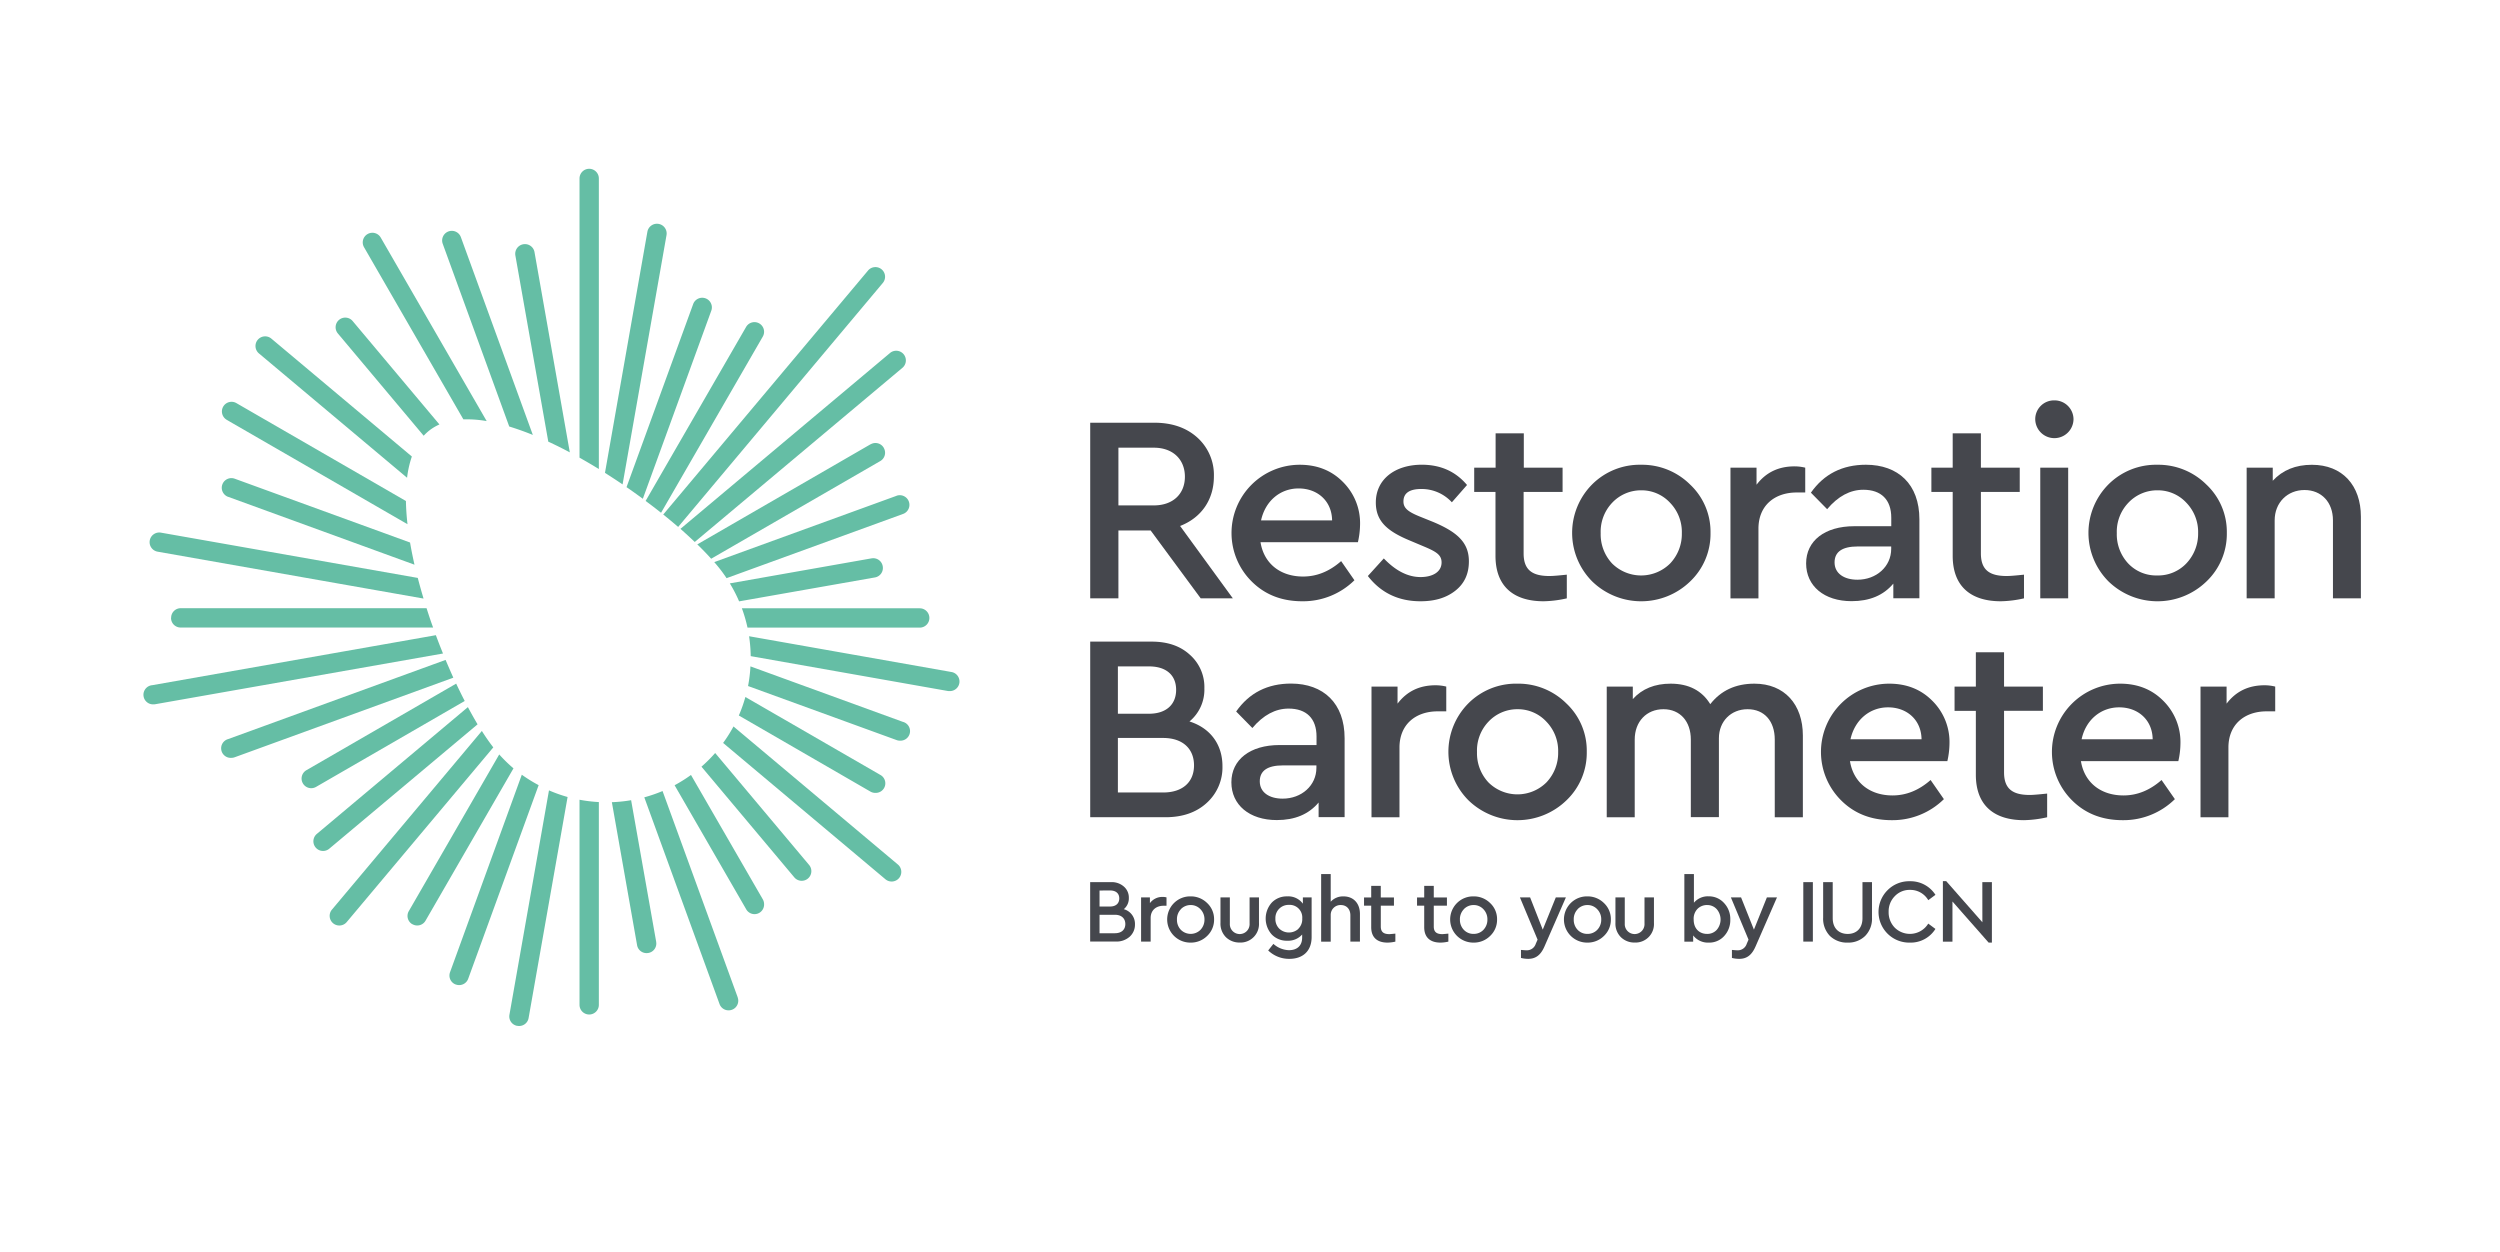 <svg xmlns="http://www.w3.org/2000/svg" viewBox="0 0 1045.21 523.33">
    <path d="M515.43,250.16H502l-20.92-28.37H467.59v28.37H455.8V176.73h26.81c7.45,0,13.46,2.12,18,6.23a21,21,0,0,1,6.9,16.25c0,9.68-5.23,17.24-14.13,20.69Zm-47.84-63V211.3h14.8c8.12,0,13-4.89,13-12s-4.89-12.13-13-12.13Z" fill="#45474d"></path>
    <path d="M567.72,226.69H527c1.45,9,8.35,14.35,17.8,14.35,5.68,0,11-2.11,15.91-6.45l5.56,8a30.58,30.58,0,0,1-21.8,8.79c-8.46,0-15.46-2.67-21-8.12a28.54,28.54,0,0,1,19.92-48.95c7.23,0,13.24,2.34,18,7.12a24.25,24.25,0,0,1,7.23,17.91A34.94,34.94,0,0,1,567.72,226.69Zm-40.49-9.13h29.7c-.11-8.12-6.12-13.35-14-13.35C535.23,204.21,529,209.44,527.23,217.56Z" fill="#45474d"></path>
    <path d="M613.34,202.77,607,210a17.15,17.15,0,0,0-12.79-5.56c-5,0-7.45,1.78-7.45,5.22,0,2.79,1.89,4.34,7.23,6.46l5.23,2.11c10.34,4.34,14.9,8.79,14.9,16.47,0,5.23-1.89,9.34-5.78,12.35s-8.68,4.33-14.46,4.33c-9.24,0-16.58-3.56-22-10.56l6.67-7.35c5,5.23,10.13,7.79,15.36,7.79,5,0,8.79-2.11,8.79-6.12,0-3.22-2.34-4.56-7.68-6.79L589.45,226c-9.68-4-14.24-8.23-14.24-15.91,0-9.79,8.12-15.8,19.24-15.8C602.29,194.31,608.55,197.09,613.34,202.77Z" fill="#45474d"></path>
    <path d="M655.06,240.26v9.9a47.15,47.15,0,0,1-9.68,1.22c-12.57,0-20.14-6.23-20.14-19v-26.7h-8.9V195.53h8.95V181.18h11.79v14.35h16.21v10.13H637v25.7c0,7,3.68,9.46,10.79,9.46C649.49,240.82,651.83,240.59,655.06,240.26Z" fill="#45474d"></path>
    <path d="M706.57,202.54a27.11,27.11,0,0,1,8.57,20.25,27.46,27.46,0,0,1-8.57,20.36,29.42,29.42,0,0,1-40.94-.11,28.74,28.74,0,0,1,0-40.5,28.11,28.11,0,0,1,20.47-8.23A28.48,28.48,0,0,1,706.57,202.54ZM674,210.22a17.53,17.53,0,0,0-4.78,12.68A17.84,17.84,0,0,0,674,235.59a17.2,17.2,0,0,0,24.25,0,17.9,17.9,0,0,0,4.9-12.69,17.55,17.55,0,0,0-4.9-12.68,16.22,16.22,0,0,0-12-5.23A16.55,16.55,0,0,0,674,210.22Z" fill="#45474d"></path>
    <path d="M754.74,195.53V205.9h-3.56c-9.23,0-16,5.45-16,15.13v29.15h-11.7V195.53h10.9v7.13c3.9-5.12,9.13-7.68,15.91-7.68A18.51,18.51,0,0,1,754.74,195.53Z" fill="#45474d"></path>
    <path d="M802.47,217.12v33h-10.9V244c-4.11,4.9-9.9,7.34-17.46,7.34-11.46,0-19-6.34-19-15.79S762.9,220,775.25,220h15.46v-3.56c0-7.56-4.23-11.68-11.68-11.68-5.45,0-10.57,2.67-15.13,8.12l-6.79-6.9q8.19-11.67,23-11.68C793.58,194.31,802.47,202.43,802.47,217.12Zm-11.79,12.35v-1h-14q-9.67,0-9.68,6.67c0,4.56,3.9,7.23,9.57,7.23C784.45,242.37,790.68,236.9,790.68,229.47Z" fill="#45474d"></path>
    <path d="M846.2,240.26v9.9a47.15,47.15,0,0,1-9.68,1.22c-12.57,0-20.13-6.23-20.13-19v-26.7h-8.91V195.53h8.91V181.18h11.79v14.35h16.24v10.13H828.18v25.7c0,7,3.67,9.46,10.79,9.46C840.64,240.82,843,240.59,846.2,240.26Z" fill="#45474d"></path>
    <path d="M866.9,175.18a8,8,0,0,1-16,0,7.86,7.86,0,0,1,7.93-7.79h.07A7.94,7.94,0,0,1,866.9,175.18Zm-2.23,20.35v54.63H853V195.53Z" fill="#45474d"></path>
    <path d="M922.41,202.54A27.11,27.11,0,0,1,931,222.79a27.46,27.46,0,0,1-8.57,20.36,29.42,29.42,0,0,1-40.94-.11,28.75,28.75,0,0,1,0-40.5,28.11,28.11,0,0,1,20.47-8.23A28.48,28.48,0,0,1,922.41,202.54Zm-32.6,7.68A17.53,17.53,0,0,0,885,222.9a17.84,17.84,0,0,0,4.78,12.69,16.08,16.08,0,0,0,12.13,5,16.24,16.24,0,0,0,12.13-5A18,18,0,0,0,919,222.9a17.58,17.58,0,0,0-4.89-12.68,16.22,16.22,0,0,0-12-5.23A16.57,16.57,0,0,0,889.81,210.22Z" fill="#45474d"></path>
    <path d="M987.05,216v34.15H975.37v-32.6c0-7.56-4.78-12.68-11.9-12.68S951,210.11,951,217.56v32.6H939.29V195.53H950.2V201q6.16-6.68,16.35-6.68C979.37,194.31,987.05,203,987.05,216Z" fill="#45474d"></path>
    <path d="M511.09,320.32a20,20,0,0,1-6.56,15.35c-4.34,4-10.13,6-17.25,6H455.8V268.25h25.7c6.56,0,11.9,1.78,15.91,5.45a18,18,0,0,1,6.12,14.13,17.25,17.25,0,0,1-6.23,13.8C506.08,304.41,511.09,311.31,511.09,320.32ZM467.37,278.6v19.8h13c7.24,0,11.35-3.89,11.35-10s-4.11-9.79-11.35-9.79Zm18.92,52.73c8.12,0,12.91-4.33,12.91-11.34s-4.79-11.46-12.91-11.46H467.37v22.8Z" fill="#45474d"></path>
    <path d="M562.16,308.64v33H551.29v-6.12c-4.12,4.9-9.91,7.34-17.47,7.34-11.46,0-19-6.34-19-15.79s7.78-15.58,20.13-15.58h15.47v-3.56c0-7.56-4.23-11.68-11.69-11.68-5.45,0-10.56,2.67-15.13,8.12l-6.78-6.9q8.17-11.69,23-11.68C553.29,285.83,562.16,294,562.16,308.64ZM550.37,321v-1h-14q-9.68,0-9.68,6.67c0,4.56,3.89,7.23,9.57,7.23C544.14,333.9,550.37,328.44,550.37,321Z" fill="#45474d"></path>
    <path d="M604.66,287.05V297.4H601.1c-9.23,0-16,5.45-16,15.13v29.15H573.4V287.05h10.89v7.13c3.89-5.12,9.12-7.68,15.91-7.68A18.65,18.65,0,0,1,604.66,287.05Z" fill="#45474d"></path>
    <path d="M654.84,294.06a27.08,27.08,0,0,1,8.56,20.25,27.45,27.45,0,0,1-8.56,20.36,29.42,29.42,0,0,1-40.94-.11,28.74,28.74,0,0,1,0-40.5,28.11,28.11,0,0,1,20.47-8.23A28.48,28.48,0,0,1,654.84,294.06Zm-32.55,7.68a17.47,17.47,0,0,0-4.78,12.68,17.82,17.82,0,0,0,4.78,12.69,17.2,17.2,0,0,0,24.25,0,17.9,17.9,0,0,0,4.9-12.69,17.55,17.55,0,0,0-4.9-12.68,16.22,16.22,0,0,0-12-5.23A16.55,16.55,0,0,0,622.29,301.74Z" fill="#45474d"></path>
    <path d="M753.75,307.53v34.15H742V309.19c0-7.67-4.34-12.68-11.35-12.68s-12,5.12-12,12.13v33H706.91V309.19c0-7.56-4.45-12.68-11.46-12.68s-12,5.12-12,12.68v32.49h-11.7V287.05h10.9v5.23c3.9-4.34,9.24-6.45,15.8-6.45,7.57,0,13.13,2.89,16.58,8.57,4.45-5.68,10.57-8.57,18.47-8.57C746.07,285.83,753.75,294.51,753.75,307.53Z" fill="#45474d"></path>
    <path d="M814.16,318.21H773.44c1.45,9,8.34,14.35,17.8,14.35,5.68,0,11-2.12,15.91-6.45l5.56,8a30.58,30.58,0,0,1-21.8,8.79c-8.46,0-15.47-2.67-21-8.12a28.54,28.54,0,0,1,19.92-48.95c7.23,0,13.24,2.34,18,7.12a24.27,24.27,0,0,1,7.22,17.95A34.63,34.63,0,0,1,814.16,318.21Zm-40.5-9.13h29.71c-.11-8.12-6.12-13.35-14-13.35C781.67,295.73,775.44,301,773.66,309.08Z" fill="#45474d"></path>
    <path d="M855.88,331.78v9.9a47.15,47.15,0,0,1-9.68,1.22c-12.57,0-20.13-6.23-20.13-19V297.2h-8.9V287.05h8.9V272.7h11.79v14.35H854.1v10.13H837.86V322.9c0,7,3.67,9.46,10.79,9.46C850.29,332.34,852.65,332.11,855.88,331.78Z" fill="#45474d"></path>
    <path d="M910.73,318.21H870c1.45,9,8.35,14.35,17.8,14.35,5.68,0,11-2.12,15.91-6.45l5.57,8a30.6,30.6,0,0,1-21.81,8.79c-8.46,0-15.46-2.67-21-8.12a28.54,28.54,0,0,1,19.92-48.95c7.23,0,13.24,2.34,18,7.12a24.27,24.27,0,0,1,7.22,17.95A34.63,34.63,0,0,1,910.73,318.21Zm-40.44-9.13H900c-.11-8.12-6.12-13.35-14-13.35C878.29,295.73,872,301,870.29,309.08Z" fill="#45474d"></path>
    <path d="M951.23,287.05V297.4h-3.56c-9.23,0-16,5.45-16,15.13v29.15H920V287.05h10.9v7.13c3.89-5.12,9.12-7.68,15.91-7.68A18.51,18.51,0,0,1,951.23,287.05Z" fill="#45474d"></path>
    <path d="M474.51,386.44a6.75,6.75,0,0,1-2.23,5.2,8.27,8.27,0,0,1-5.84,2H455.78V368.81h8.7a7.64,7.64,0,0,1,5.39,1.85,6.07,6.07,0,0,1,2.08,4.78,5.84,5.84,0,0,1-2.11,4.67A6.36,6.36,0,0,1,474.51,386.44ZM459.7,372.31V379h4.41c2.45,0,3.84-1.32,3.84-3.39s-1.39-3.32-3.84-3.32Zm6.41,17.86c2.74,0,4.37-1.47,4.37-3.84s-1.63-3.88-4.37-3.88H459.7v7.72Z" fill="#45474d"></path>
    <path d="M487.7,375.18v3.5h-1.21c-3.13,0-5.42,1.85-5.42,5.13v9.87h-4v-18.5h3.69v2.41a6.41,6.41,0,0,1,5.39-2.6A6.27,6.27,0,0,1,487.7,375.18Z" fill="#45474d"></path>
    <path d="M504.69,377.55a9.19,9.19,0,0,1,2.9,6.86,9.29,9.29,0,0,1-2.9,6.89,9.61,9.61,0,0,1-6.93,2.79,9.68,9.68,0,0,1-6.93-16.54,9.57,9.57,0,0,1,6.93-2.79A9.69,9.69,0,0,1,504.69,377.55Zm-11,2.6a5.92,5.92,0,0,0-1.62,4.3,6,6,0,0,0,1.62,4.29,5.82,5.82,0,0,0,8.22,0,6.1,6.1,0,0,0,1.66-4.29,6,6,0,0,0-1.66-4.3,5.55,5.55,0,0,0-4.07-1.77,5.67,5.67,0,0,0-4.19,1.77Z" fill="#45474d"></path>
    <path d="M526.36,375.18V385.9a7.74,7.74,0,0,1-7.31,8.16,5.3,5.3,0,0,1-.69,0,8.09,8.09,0,0,1-5.81-2.22,8,8,0,0,1-2.29-6V375.18h3.92v11a4.13,4.13,0,1,0,8.25.41,2.81,2.81,0,0,0,0-.41v-11Z" fill="#45474d"></path>
    <path d="M544.71,375.18h3.66v16.58c0,5.84-3.66,9.12-9.27,9.12a12.52,12.52,0,0,1-8.89-3.51l2.18-2.75a10.22,10.22,0,0,0,6.49,2.64c3.35,0,5.53-1.81,5.53-5.28V390.7a7.81,7.81,0,0,1-6.25,2.6,8.63,8.63,0,0,1-6.45-2.6,10,10,0,0,1,0-13.34,8.66,8.66,0,0,1,6.45-2.6,7.54,7.54,0,0,1,6.55,3.06Zm-1.92,13.15a5.59,5.59,0,0,0,1.66-4.33,5.28,5.28,0,0,0-4.84-5.68,6,6,0,0,0-.73,0,5.48,5.48,0,0,0-5.66,5.29,3.08,3.08,0,0,0,0,.43,5.67,5.67,0,0,0,1.62,4.22,5.9,5.9,0,0,0,8,.08Z" fill="#45474d"></path>
    <path d="M568.57,382.11v11.57h-4v-11c0-2.57-1.58-4.3-4-4.3a4.1,4.1,0,0,0-4.22,4c0,.1,0,.21,0,.32v11h-4V365.42h4V377a6.91,6.91,0,0,1,5.35-2.23C565.93,374.76,568.57,377.74,568.57,382.11Z" fill="#45474d"></path>
    <path d="M583.38,390.33v3.35a15.83,15.83,0,0,1-3.28.41c-4.26,0-6.82-2.11-6.82-6.44v-9h-3v-3.43h3v-4.86h4v4.86h5.51v3.43h-5.5v8.7c0,2.37,1.25,3.2,3.66,3.2C581.49,390.51,582.29,390.44,583.38,390.33Z" fill="#45474d"></path>
    <path d="M605.54,390.33v3.35a15.83,15.83,0,0,1-3.28.41c-4.26,0-6.82-2.11-6.82-6.44v-9h-3v-3.43h3v-4.86h4v4.86h5.5v3.43h-5.5v8.7c0,2.37,1.25,3.2,3.66,3.2C603.65,390.51,604.44,390.44,605.54,390.33Z" fill="#45474d"></path>
    <path d="M623,377.55a9.14,9.14,0,0,1,2.9,6.86,9.25,9.25,0,0,1-2.9,6.89,9.61,9.61,0,0,1-6.93,2.79,9.68,9.68,0,0,1-6.93-16.54,9.57,9.57,0,0,1,6.93-2.79A9.69,9.69,0,0,1,623,377.55Zm-11,2.6a5.93,5.93,0,0,0-1.63,4.3,6,6,0,0,0,1.63,4.29,5.41,5.41,0,0,0,4.1,1.7,5.49,5.49,0,0,0,4.11-1.7,6.09,6.09,0,0,0,1.65-4.29,6,6,0,0,0-1.65-4.3,5.51,5.51,0,0,0-4.07-1.77,5.61,5.61,0,0,0-4.17,1.77Z" fill="#45474d"></path>
    <path d="M650.46,375.18h4.22l-9,20.61c-1.54,3.5-3.62,5.09-6.78,5.09a12.08,12.08,0,0,1-3-.38v-3.36c1.17.12,1.88.16,2.18.16a3.9,3.9,0,0,0,4-2.72l.76-1.73-7.39-17.67h4.26L645,388.67Z" fill="#45474d"></path>
    <path d="M670.58,377.55a9.19,9.19,0,0,1,2.9,6.86,9.29,9.29,0,0,1-2.9,6.89,9.61,9.61,0,0,1-6.93,2.79,9.68,9.68,0,0,1-6.94-16.54,9.58,9.58,0,0,1,6.94-2.79A9.69,9.69,0,0,1,670.58,377.55Zm-11,2.6a5.92,5.92,0,0,0-1.62,4.3,6,6,0,0,0,1.62,4.29,5.45,5.45,0,0,0,4.11,1.7,5.52,5.52,0,0,0,4.1-1.7,6,6,0,0,0,1.66-4.29,5.93,5.93,0,0,0-1.66-4.3,5.51,5.51,0,0,0-4.07-1.77,5.64,5.64,0,0,0-4.18,1.77Z" fill="#45474d"></path>
    <path d="M691.49,375.18V385.9a7.72,7.72,0,0,1-7.27,8.16,5.93,5.93,0,0,1-.73,0,8,8,0,0,1-5.8-2.22,7.93,7.93,0,0,1-2.3-6V375.18h3.9v11a4.13,4.13,0,1,0,8.25.41,2.81,2.81,0,0,0,0-.41v-11Z" fill="#45474d"></path>
    <path d="M720.81,377.55a9.69,9.69,0,0,1,2.6,6.9,9.8,9.8,0,0,1-2.56,6.89,8.38,8.38,0,0,1-6.48,2.75,7.78,7.78,0,0,1-6.48-3v2.6H704.2V365.42h4v12a7.59,7.59,0,0,1,6.18-2.68A8.51,8.51,0,0,1,720.81,377.55Zm-3.09,11.23a6.65,6.65,0,0,0,0-8.7,5.36,5.36,0,0,0-4-1.7,5.58,5.58,0,0,0-4,1.58,5.88,5.88,0,0,0-1.62,4.49c0,3.95,2.53,6,5.58,6A5.32,5.32,0,0,0,717.72,388.78Z" fill="#45474d"></path>
    <path d="M738.71,375.18h4.22l-9,20.61c-1.55,3.5-3.62,5.09-6.78,5.09a12.16,12.16,0,0,1-3.06-.38v-3.36c1.17.12,1.89.16,2.19.16a3.9,3.9,0,0,0,4-2.72l.75-1.73-7.38-17.67h4.26l5.38,13.49Z" fill="#45474d"></path>
    <path d="M757.93,368.81v24.87h-4V368.81Z" fill="#45474d"></path>
    <path d="M782.65,368.81v14.81a10.23,10.23,0,0,1-2.86,7.68,10,10,0,0,1-7.31,2.79,10.21,10.21,0,0,1-7.42-2.79,10.35,10.35,0,0,1-2.83-7.68V368.81h4V383.9c0,4.22,2.6,6.56,6.26,6.56s6.18-2.34,6.18-6.56V368.81Z" fill="#45474d"></path>
    <path d="M809.18,374.12l-3,2.23a8.63,8.63,0,0,0-7.61-4.3,8.49,8.49,0,0,0-6.4,2.64,9,9,0,0,0-2.56,6.55,9.15,9.15,0,0,0,2.56,6.6,9,9,0,0,0,12.73-.07,9.15,9.15,0,0,0,1.27-1.63l3,2.23a12.17,12.17,0,0,1-10.66,5.72,12.83,12.83,0,0,1-9.34-21.93l0,0a12.67,12.67,0,0,1,9.27-3.73A12.35,12.35,0,0,1,809.18,374.12Z" fill="#45474d"></path>
    <path d="M828.78,368.81h4v25.28h-1.36L816.29,376.9v16.81h-4V368.4h1.4l15.11,17.18Z" fill="#45474d"></path>
    <path d="M71.51,258.36a4,4,0,0,0,4,4H181.08c-1-2.67-1.87-5.37-2.74-8.08H75.55a4,4,0,0,0-4,4Z" fill="#65bea5"></path>
    <path d="M212.9,178.31c3.21,1,6.52,2.16,9.87,3.53L192.69,99.17a4,4,0,0,0-7.59,2.76Z" fill="#65bea5"></path>
    <path d="M94.77,175.52l75.6,43.64c-.38-3.34-.6-6.58-.66-9.7l-70.9-40.94a4,4,0,1,0-4,7Z" fill="#65bea5"></path>
    <path d="M250.37,196.1V74.61a4,4,0,1,0-8.08,0V191.35Q246.36,193.63,250.37,196.1Z" fill="#65bea5"></path>
    <path d="M170.19,199.74a42.92,42.92,0,0,1,2-8.88l-58.74-49.29a4,4,0,1,0-5.19,6.19Z" fill="#65bea5"></path>
    <path d="M260.29,202.52,278.66,98.31a4,4,0,0,0-8-1.4h0L252.93,197.7Q256.65,200.06,260.29,202.52Z" fill="#65bea5"></path>
    <path d="M177.14,182.18a19.25,19.25,0,0,1,2.43-2.26,19.74,19.74,0,0,1,4.15-2.46l-36.28-43.23a4,4,0,0,0-6.18,5.19h0Z" fill="#65bea5"></path>
    <path d="M193.73,175.33a48.16,48.16,0,0,1,9.74.72l-44.28-76.7a4,4,0,0,0-7,4Z" fill="#65bea5"></path>
    <path d="M229.23,184.65q4.5,2.07,9,4.48l-14.76-83.71a4.06,4.06,0,1,0-8,1.4Z" fill="#65bea5"></path>
    <path d="M374.8,207.3,298.62,235c.92,1.07,1.78,2.11,2.56,3.11.92,1.18,1.77,2.39,2.58,3.61l73.8-26.85a4,4,0,1,0-2.76-7.59Z" fill="#65bea5"></path>
    <path d="M369.5,187.25a4,4,0,0,0-5.45-1.52l-.07,0L291.53,227.6c2.13,2.07,4.07,4.07,5.8,6L368,192.78a4,4,0,0,0,1.53-5.44Z" fill="#65bea5"></path>
    <path d="M366,331.49a4,4,0,0,0,2-7.54L311.63,291.4a58.78,58.78,0,0,1-2.74,7.74L364,331A4.06,4.06,0,0,0,366,331.49Z" fill="#65bea5"></path>
    <path d="M312.52,262.4h72a4,4,0,0,0,0-8.08H310.17A61.67,61.67,0,0,1,312.52,262.4Z" fill="#65bea5"></path>
    <path d="M283.53,220.3l85.56-102a4,4,0,0,0-6.18-5.19h0l-85.62,102C279.47,216.87,281.55,218.6,283.53,220.3Z" fill="#65bea5"></path>
    <path d="M290.47,226.59l86.82-72.81a4,4,0,1,0-5.2-6.19h0l-87.6,73.51Q287.66,223.91,290.47,226.59Z" fill="#65bea5"></path>
    <path d="M276.38,214.38l42.54-73.67a4,4,0,1,0-7-4l-42,72.73C272.14,211.06,274.29,212.72,276.38,214.38Z" fill="#65bea5"></path>
    <path d="M268.76,208.53l28.62-78.63a4,4,0,0,0-7.58-2.76h0l-27.86,76.53C264.29,205.27,266.54,206.9,268.76,208.53Z" fill="#65bea5"></path>
    <path d="M369.05,236.72a4,4,0,0,0-4.61-3.28h-.07L305.13,243.9a59.38,59.38,0,0,1,3.88,7.52l56.76-10a4,4,0,0,0,3.3-4.59S369.06,236.76,369.05,236.72Z" fill="#65bea5"></path>
    <path d="M263.86,334.55a58.73,58.73,0,0,1-8.05.83l10.54,59.76a4,4,0,0,0,4,3.34,4.17,4.17,0,0,0,.71-.06,4,4,0,0,0,3.28-4.6v-.08Z" fill="#65bea5"></path>
    <path d="M277,330.72a60.29,60.29,0,0,1-7.63,2.63l31.45,86.4a4,4,0,0,0,3.79,2.66,4,4,0,0,0,1.38-.24,4,4,0,0,0,2.44-5.1l0-.08Z" fill="#65bea5"></path>
    <path d="M242.29,334.36v85.75a4,4,0,1,0,8.08,0V335.33A61,61,0,0,1,242.29,334.36Z" fill="#65bea5"></path>
    <path d="M288.89,324a62.4,62.4,0,0,1-6.85,4.3l29.88,51.76a4,4,0,0,0,7.53-2.06,4,4,0,0,0-.53-2Z" fill="#65bea5"></path>
    <path d="M377.56,301.83,313.75,278.6a61.29,61.29,0,0,1-1,8.22l62.09,22.59a3.83,3.83,0,0,0,1.38.25,4,4,0,0,0,1.38-7.83Z" fill="#65bea5"></path>
    <path d="M299,314.82a60.66,60.66,0,0,1-5.73,5.72l38.82,46.27a4,4,0,1,0,6.18-5.19Z" fill="#65bea5"></path>
    <path d="M229.52,330.44,213,424.18a4,4,0,0,0,3.16,4.7l.14,0a3.33,3.33,0,0,0,.7.07,4,4,0,0,0,4-3.34l16.3-92.4A59.43,59.43,0,0,1,229.52,330.44Z" fill="#65bea5"></path>
    <path d="M95.41,207.72l77.88,28.37c-.71-3.13-1.33-6.23-1.85-9.27L98.13,200.14a4,4,0,0,0-2.76,7.58Z" fill="#65bea5"></path>
    <path d="M306.66,303.72a56.58,56.58,0,0,1-4.34,6.89l67.87,57a4,4,0,1,0,5.19-6.18Z" fill="#65bea5"></path>
    <path d="M397.48,280.9,313.18,266a62.78,62.78,0,0,1,.68,8.32l82.22,14.54a2.76,2.76,0,0,0,.7.06,4,4,0,0,0,.7-8Z" fill="#65bea5"></path>
    <path d="M182.23,265.56,63.64,286.47a4,4,0,0,0,.7,8,3.26,3.26,0,0,0,.7-.07l120.17-21.18C184.19,270.72,183.19,268.16,182.23,265.56Z" fill="#65bea5"></path>
    <path d="M218.16,323.9l-30,82.55a4,4,0,0,0,2.35,5.15l.06,0a3.83,3.83,0,0,0,1.38.25,4,4,0,0,0,3.8-2.66l29.45-80.93A61.66,61.66,0,0,1,218.16,323.9Z" fill="#65bea5"></path>
    <path d="M186.29,275.9,95.38,309a4,4,0,0,0,1.38,7.84,3.83,3.83,0,0,0,1.38-.25l91.38-33.26Q187.91,279.69,186.29,275.9Z" fill="#65bea5"></path>
    <path d="M65.86,230.64l111.22,19.61c-.86-2.88-1.67-5.76-2.41-8.63L67.29,222.69a4,4,0,1,0-1.41,7.95Z" fill="#65bea5"></path>
    <path d="M194.29,293.07c-1.2-2.32-2.39-4.75-3.57-7.26L128.12,322a4,4,0,1,0,4,7Z" fill="#65bea5"></path>
    <path d="M208.72,315.42,170.93,380.9a4,4,0,0,0,1.41,5.48l.07,0a4,4,0,0,0,5.5-1.46l36.77-63.69A59.84,59.84,0,0,1,208.72,315.42Z" fill="#65bea5"></path>
    <path d="M195.62,295.64l-63.15,53a4,4,0,0,0,5.19,6.19h0l62-52Q197.67,299.46,195.62,295.64Z" fill="#65bea5"></path>
    <path d="M206,312.14c-1.46-1.88-3-4.09-4.54-6.54l-62.69,74.71a4,4,0,1,0,6.19,5.19l61.29-73.05C206.13,312.34,206,312.25,206,312.14Z" fill="#65bea5"></path></svg>
    